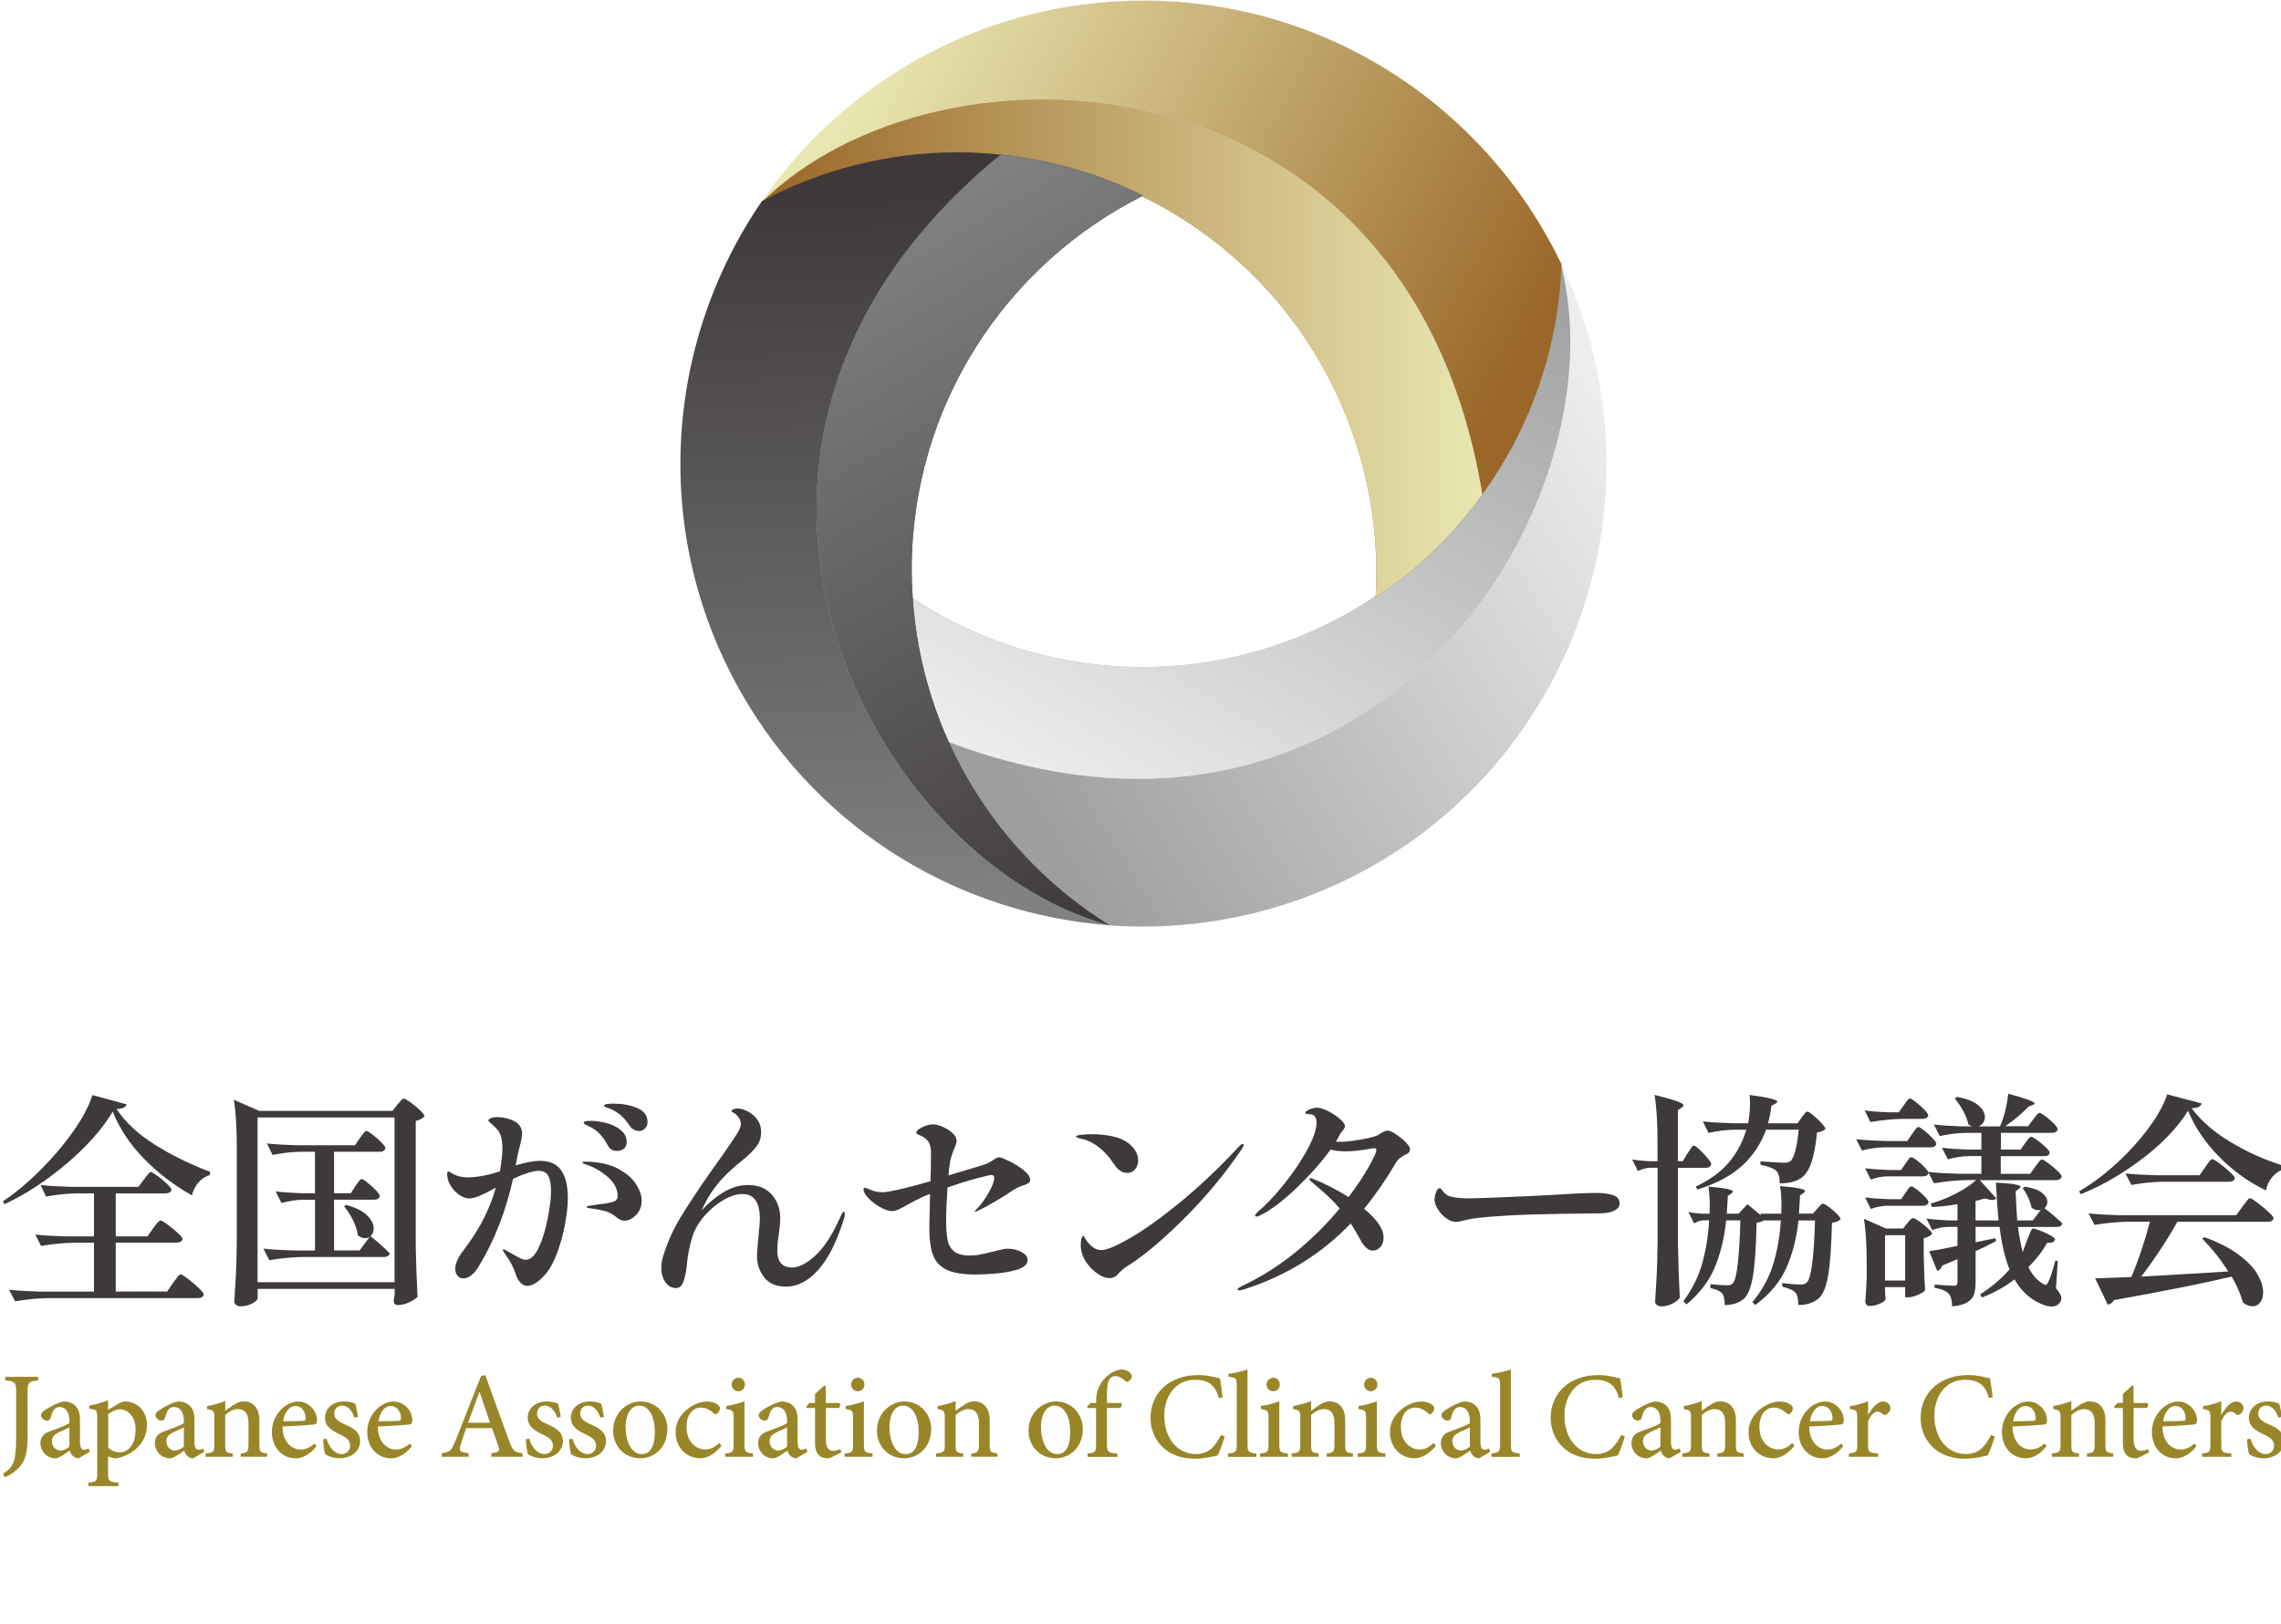 <svg width="500" height="356" viewBox="0 0 500 356" fill="none" xmlns="http://www.w3.org/2000/svg">
<g clip-path="url(#clip0_380_7078)">
<path d="M242.614 202.8C280.4 205.771 318.328 187.371 338.543 152.357C355.985 122.129 356.128 86.671 342.028 57.443C356.085 110.386 301.028 197.886 207.643 162.543C208.914 165.386 210.328 168.2 211.914 170.971C219.671 184.4 230.314 195.114 242.614 202.8Z" fill="url(#paint0_linear_380_7078)"/>
<path d="M342.028 57.443C341.085 86.229 326.628 113.929 301.242 130.814C299.614 131.9 297.957 132.957 296.242 133.943C265.142 151.9 227.9 149.543 199.828 131.029C200.514 141.686 203.085 152.357 207.657 162.543C301.028 197.886 356.1 110.386 342.042 57.443H342.028Z" fill="url(#paint1_linear_380_7078)"/>
<path d="M342.028 57.443C341.085 86.229 326.628 113.929 301.242 130.814C299.614 131.9 297.957 132.957 296.242 133.943C265.142 151.9 227.9 149.543 199.828 131.029C200.514 141.686 203.085 152.357 207.657 162.543C301.028 197.886 356.1 110.386 342.042 57.443H342.028Z" fill="url(#paint2_linear_380_7078)"/>
<path d="M342.299 57.971C325.985 23.771 291.085 0.128 250.642 0.128C215.742 0.128 184.971 17.743 166.699 44.571C205.528 5.914 308.828 9.857 324.914 108.4C326.742 105.871 328.485 103.243 330.071 100.486C337.828 87.057 341.771 72.471 342.285 57.986L342.299 57.971Z" fill="url(#paint3_linear_380_7078)"/>
<path d="M166.714 44.571C192.1 31 223.342 29.671 250.657 43.214C252.414 44.086 254.157 44.986 255.871 45.986C286.971 63.943 303.557 97.371 301.542 130.943C310.442 125.029 318.385 117.457 324.928 108.414C308.842 9.857 205.528 5.914 166.714 44.571Z" fill="url(#paint4_linear_380_7078)"/>
<path d="M166.714 44.571C192.1 31 223.342 29.671 250.657 43.214C252.414 44.086 254.157 44.986 255.871 45.986C286.971 63.943 303.557 97.371 301.542 130.943C310.442 125.029 318.385 117.457 324.928 108.414C308.842 9.857 205.528 5.914 166.714 44.571Z" fill="url(#paint5_linear_380_7078)"/>
<path d="M167.042 44.057C145.571 75.3 142.542 117.343 162.757 152.357C180.2 182.586 210.857 200.429 243.214 202.829C190.328 188.529 142.085 97.1 219.385 33.9C216.285 33.586 213.142 33.386 209.957 33.386C194.442 33.386 179.842 37.257 167.042 44.057Z" fill="url(#paint6_linear_380_7078)"/>
<path d="M243.213 202.828C218.756 187.628 201.999 161.243 200.056 130.814C199.928 128.857 199.842 126.9 199.842 124.914C199.842 89 220.499 57.928 250.571 42.886C240.999 38.143 230.471 35.043 219.371 33.9C142.085 97.1 190.313 188.528 243.199 202.828H243.213Z" fill="url(#paint7_linear_380_7078)"/>
<path d="M243.213 202.828C218.756 187.628 201.999 161.243 200.056 130.814C199.928 128.857 199.842 126.9 199.842 124.914C199.842 89 220.499 57.928 250.571 42.886C240.999 38.143 230.471 35.043 219.371 33.9C142.085 97.1 190.313 188.528 243.199 202.828H243.213Z" fill="url(#paint8_linear_380_7078)"/>
<path d="M14.643 255.043C10.214 258.814 5.657 261.8 0.985 263.971L0.643 263.329C3.285 261.571 6 259.329 8.757 256.586C11.514 253.843 13.943 251 16.028 248.043C18.114 245.1 19.514 242.429 20.243 240.057L27.743 242.086C27.671 242.386 27.471 242.614 27.143 242.786C26.814 242.957 26.285 243.071 25.557 243.129C27.514 246.043 30.3 248.643 33.943 250.929C37.585 253.214 41.614 255.2 46.057 256.886L46.014 257.586C45.028 257.857 44.171 258.414 43.457 259.271C42.743 260.129 42.285 261.057 42.085 262.043C38.143 259.829 34.643 257.157 31.585 254.029C28.528 250.9 26.228 247.457 24.714 243.686C22.428 247.486 19.071 251.286 14.643 255.057V255.043ZM33.557 269.286C33.728 269.057 33.9 268.8 34.1 268.543C34.3 268.271 34.5 268.043 34.7 267.843C34.9 267.643 35.071 267.543 35.2 267.543C35.4 267.543 35.9 267.843 36.714 268.429C37.528 269.029 38.285 269.643 38.971 270.286C39.671 270.929 40.014 271.371 40.014 271.6C39.885 272.129 39.457 272.4 38.728 272.4H25.371V283.114H36.643L37.928 281.229C38.057 281.057 38.257 280.8 38.528 280.429C38.8 280.071 39.014 279.786 39.171 279.614C39.343 279.429 39.485 279.343 39.614 279.343C39.814 279.343 40.328 279.671 41.171 280.314C42.014 280.957 42.814 281.643 43.557 282.343C44.3 283.057 44.671 283.529 44.671 283.757C44.6 284.029 44.457 284.214 44.228 284.357C44 284.5 43.714 284.557 43.385 284.557H10.771C8.414 284.586 5.943 284.814 3.328 285.257L1.985 282.729C3.8 282.929 6 283.057 8.585 283.129H20.6V272.414H16.428C14.085 272.443 11.6 272.686 8.985 273.114L7.743 270.629C9.557 270.829 11.757 270.957 14.343 271.029H20.6V261.6H16.928C14.771 261.629 12.5 261.871 10.085 262.3L8.9 259.771C10.714 259.971 12.914 260.1 15.5 260.171H30.343L31.528 258.586C31.7 258.386 31.871 258.171 32.043 257.914C32.228 257.671 32.414 257.443 32.585 257.243C32.771 257.043 32.928 256.943 33.057 256.943C33.257 256.943 33.743 257.214 34.5 257.757C35.257 258.3 35.971 258.886 36.614 259.514C37.257 260.143 37.585 260.571 37.585 260.8C37.557 261.071 37.414 261.257 37.185 261.4C36.957 261.529 36.671 261.6 36.343 261.6H25.371V271.029H32.314L33.557 269.286Z" fill="#3D3A39"/>
<path d="M56.457 284.571C56.457 284.929 56.057 285.329 55.271 285.743C54.471 286.157 53.628 286.357 52.742 286.357C52.343 286.357 52.014 286.257 51.757 286.057C51.485 285.857 51.357 285.629 51.357 285.357C51.485 283.4 51.6 281.514 51.7 279.671C51.8 277.829 51.871 275.429 51.9 272.443V251.257C51.9 247.086 51.685 243.7 51.257 241.086L56.814 243.514H86.043L87.085 242.171C87.257 242 87.485 241.743 87.785 241.371C88.085 241.014 88.328 240.829 88.528 240.829C88.728 240.829 89.2 241.1 89.971 241.643C90.728 242.186 91.442 242.771 92.085 243.4C92.728 244.029 93.057 244.457 93.057 244.686C92.657 245.186 92.014 245.529 91.128 245.729V272.586C91.185 276.686 91.328 280.571 91.528 284.257C91.257 284.614 90.671 285.014 89.771 285.443C88.857 285.871 88 286.086 87.214 286.086C86.614 286.086 86.314 285.757 86.314 285.1L86.514 283.714V282.529H56.485V284.571H56.457ZM56.457 244.957V281.086H86.485V244.957H56.457ZM77.9 260C78 259.829 78.157 259.614 78.371 259.329C78.585 259.043 78.757 258.829 78.885 258.686C79.014 258.543 79.157 258.457 79.285 258.457C79.485 258.457 79.914 258.729 80.571 259.257C81.228 259.786 81.843 260.343 82.414 260.943C82.971 261.543 83.257 261.957 83.257 262.186C83.128 262.714 82.714 262.986 82.014 262.986H73.228V274.1H78.843L81.028 271.129C80.728 271.329 80.4 271.429 80.043 271.429C79.543 271.429 79.014 271.229 78.457 270.829C78.328 269.8 77.971 268.7 77.385 267.5C76.8 266.314 76.157 265.3 75.428 264.471L75.871 264.129C77.957 264.686 79.485 265.457 80.457 266.414C81.428 267.371 81.914 268.329 81.914 269.286C81.914 270.014 81.685 270.571 81.214 270.971C81.642 271.3 82.3 271.843 83.171 272.614C84.043 273.386 84.8 274.086 85.428 274.743C85.3 275.271 84.9 275.543 84.243 275.543H66.471C64.114 275.571 61.642 275.814 59.028 276.243L57.742 273.714C59.557 273.914 61.757 274.043 64.343 274.114H69.057V263H66.371C64.885 263.029 63.328 263.271 61.7 263.7L60.414 261.171C62.028 261.371 63.985 261.5 66.271 261.571H69.043V252.486H65.714C63.828 252.514 61.843 252.757 59.757 253.186L58.514 250.657C60.328 250.857 62.528 250.986 65.114 251.057H77.814L78.857 249.514C78.985 249.343 79.157 249.114 79.385 248.814C79.6 248.514 79.771 248.3 79.9 248.143C80.028 247.986 80.171 247.914 80.3 247.914C80.5 247.914 80.942 248.186 81.642 248.7C82.343 249.229 82.985 249.8 83.585 250.414C84.185 251.029 84.485 251.443 84.485 251.686C84.357 252.214 83.914 252.486 83.2 252.486H73.228V261.571H76.9L77.885 260.029L77.9 260Z" fill="#3D3A39"/>
<path d="M123.028 256.572C123.985 257.957 124.471 260 124.471 262.672C124.471 264.129 124.271 265.986 123.871 268.229C123.471 270.486 122.871 272.686 122.057 274.829C121.242 276.986 120.257 278.657 119.099 279.843C118.471 280.5 117.857 281.014 117.242 281.357C116.628 281.7 116.085 281.886 115.628 281.886C115.099 281.886 114.614 281.672 114.157 281.243C113.714 280.814 113.371 280.257 113.142 279.557C112.642 277.972 111.842 276.414 110.714 274.886C110.642 274.757 110.542 274.6 110.414 274.414C110.285 274.229 110.214 274.086 110.214 273.986C110.214 273.914 110.285 273.886 110.414 273.886C110.585 273.886 110.942 274.072 111.499 274.429C111.571 274.457 111.942 274.672 112.642 275.072C113.271 275.443 113.785 275.714 114.185 275.886C114.585 276.072 114.928 276.157 115.228 276.157C116.314 276.157 117.285 275.243 118.128 273.4C118.971 271.557 119.628 269.429 120.085 267C120.542 264.572 120.785 262.614 120.785 261.114C120.785 259.614 120.585 258.472 120.171 257.743C119.757 257.014 119.071 256.657 118.114 256.657C116.885 256.657 114.999 257.243 112.457 258.4C110.899 265.443 108.442 271.786 105.057 277.414C104.557 278.3 103.999 279 103.371 279.5C102.742 280 102.142 280.243 101.585 280.243C101.057 280.243 100.628 280.057 100.299 279.672C99.971 279.286 99.799 278.786 99.799 278.157C99.799 277 100.357 275.686 101.485 274.243C103.471 271.629 105.014 269.2 106.128 266.943C107.242 264.7 108.085 262.486 108.685 260.343C107.328 261.1 106.185 261.686 105.228 262.1C104.271 262.514 103.485 262.714 102.828 262.714C102.171 262.714 101.457 262.457 100.699 261.943C99.942 261.429 99.299 260.757 98.785 259.929C98.271 259.1 98.014 258.257 98.014 257.4C98.014 257 98.114 256.8 98.314 256.8C98.414 256.8 98.585 256.872 98.814 257.029C99.042 257.172 99.242 257.3 99.414 257.4C100.314 257.857 101.385 258.1 102.642 258.1C104.885 258.029 107.214 257.586 109.585 256.757C109.942 254.643 110.128 252.957 110.128 251.7C110.128 249.914 109.799 248.6 109.142 247.772C108.742 247.272 108.299 246.829 107.799 246.429C107.299 246.029 107.057 245.772 107.057 245.629C107.057 245.429 107.242 245.257 107.599 245.114C107.957 244.972 108.457 244.886 109.085 244.886C109.685 244.886 110.314 244.972 110.999 245.129C111.685 245.3 112.228 245.5 112.657 245.729C113.842 246.329 114.442 247.257 114.442 248.514C114.442 249.143 114.242 250.186 113.842 251.643C113.614 252.543 113.485 253.1 113.442 253.329L113.042 255.457C115.257 254.8 117.028 254.472 118.357 254.472C120.514 254.472 122.057 255.172 123.028 256.557V256.572ZM135.342 256.129C137.199 257.086 138.542 258.214 139.385 259.529C140.228 260.843 140.657 262.072 140.657 263.229C140.657 264.086 140.457 264.857 140.057 265.514C139.657 266.172 139.171 266.686 138.585 267.057C137.999 267.429 137.428 267.6 136.871 267.6C136.314 267.6 135.642 267.286 134.885 266.657C134.228 266.1 133.414 265.686 132.485 265.443C131.542 265.2 130.471 265 129.285 264.872C128.828 264.8 128.585 264.7 128.585 264.572C128.585 264.443 128.885 264.343 129.485 264.272C130.185 264.143 131.271 263.986 132.757 263.829C133.842 263.629 134.557 263.429 134.885 263.229C135.214 263.029 135.385 262.686 135.385 262.186C135.385 260.629 134.642 259.214 133.157 257.943C131.671 256.672 129.985 255.729 128.099 255.143C127.799 255.043 127.657 254.943 127.657 254.843C127.657 254.714 127.857 254.643 128.257 254.643C131.128 254.672 133.499 255.172 135.357 256.129H135.342ZM128.585 246.672C128.414 246.586 128.271 246.5 128.142 246.4C128.014 246.3 127.942 246.2 127.942 246.1C127.942 245.829 128.457 245.7 129.485 245.7C130.514 245.7 131.642 245.857 132.885 246.172C134.128 246.486 135.185 247 136.057 247.714C136.928 248.429 137.371 249.314 137.371 250.372C137.371 251.029 137.157 251.514 136.728 251.829C136.299 252.143 135.799 252.3 135.242 252.3C134.314 252.3 133.642 251.886 133.214 251.057C132.657 250.029 132.057 249.186 131.428 248.529C130.799 247.872 130.028 247.314 129.099 246.886C128.928 246.814 128.771 246.743 128.599 246.657L128.585 246.672ZM139.628 242.872C141.171 243.5 141.942 244.529 141.942 245.943C141.942 246.543 141.757 247.014 141.371 247.386C140.985 247.757 140.585 247.929 140.157 247.929C139.271 247.929 138.557 247.543 138.028 246.786C137.399 245.857 136.799 245.129 136.214 244.6C135.628 244.072 134.899 243.586 133.999 243.157C133.771 243.057 133.442 242.929 133.028 242.786C132.614 242.643 132.414 242.5 132.414 242.372C132.414 242.072 133.128 241.929 134.542 241.929C136.399 241.929 138.085 242.243 139.628 242.872Z" fill="#3D3A39"/>
<path d="M185.186 266.057C185.186 266.486 185.1 266.914 184.943 267.343C183.386 272.3 181.514 276 179.328 278.414C177.143 280.829 174.814 282.043 172.328 282.043C170.171 282.043 168.571 281.372 167.514 280.014C166.457 278.657 165.928 277.1 165.928 275.343C165.928 274.886 166.043 273.414 166.271 270.929C166.471 268.943 166.571 267.714 166.571 267.257C166.571 263.586 165.3 261.743 162.743 261.743C161.586 261.743 160.328 262.114 158.971 262.829C157.614 263.557 156.286 264.586 155 265.9C153.414 267.557 152.328 269.314 151.743 271.186C151.157 273.057 150.771 275.029 150.571 277.114L150.471 278.1C150.243 279.629 149.957 280.714 149.628 281.372C149.3 282.029 148.814 282.357 148.186 282.357C147.257 282.357 146.486 281.943 145.871 281.086C145.257 280.229 144.957 279.172 144.957 277.886C144.957 277.057 145.071 276.3 145.3 275.6C146.186 272.586 147.457 269.714 149.1 266.986C150.743 264.257 153.071 260.729 156.128 256.386C157.657 254.3 159.257 252 160.943 249.486C161.4 248.786 161.757 248.2 162.014 247.729C162.257 247.243 162.386 246.757 162.386 246.257C162.386 245.829 162.243 245.414 161.943 245.014C161.571 244.486 161.228 244.143 160.871 243.972C160.528 243.8 160.357 243.672 160.357 243.572C160.357 243.4 160.5 243.272 160.771 243.157C161.043 243.043 161.371 242.986 161.743 242.986C162.3 242.986 163 243.186 163.828 243.586C164.657 243.986 165.371 244.572 165.957 245.372C166.557 246.172 166.843 247.114 166.843 248.2C166.843 249.429 166.471 250.5 165.728 251.429C164.986 252.357 163.986 253.329 162.728 254.357C160.943 255.786 159.457 257.129 158.286 258.4C157.114 259.672 156.071 261.072 155.186 262.6C154.714 263.386 154.257 264.3 153.8 265.329C155.314 263.672 156.943 262.329 158.657 261.314C160.371 260.286 162.143 259.772 163.971 259.772C166.228 259.772 167.957 260.472 169.186 261.886C170.414 263.286 171.028 265 171.028 267.029C171.028 267.914 170.928 269.1 170.728 270.557C170.5 271.814 170.386 273 170.386 274.129C170.386 276.614 171.457 277.857 173.614 277.857C175.1 277.857 176.8 276.986 178.7 275.257C180.6 273.529 182.4 270.786 184.086 267.043C184.157 266.914 184.243 266.714 184.357 266.443C184.471 266.186 184.586 265.986 184.686 265.843C184.786 265.714 184.886 265.643 184.986 265.643C185.114 265.643 185.186 265.772 185.186 266.043V266.057Z" fill="#3D3A39"/>
<path d="M214.214 264.915C215.071 264.029 215.914 262.857 216.714 261.443C217.514 260.029 217.928 258.957 217.928 258.272C217.928 257.815 217.728 257.572 217.328 257.572C216.999 257.572 215.828 257.843 213.828 258.386C211.828 258.929 209.785 259.572 207.699 260.3C207.499 263.072 207.399 265.472 207.399 267.5C207.399 269.315 207.499 270.757 207.699 271.786C207.899 272.829 208.371 273.672 209.114 274.286C209.857 274.915 211.014 275.229 212.557 275.229C213.357 275.229 214.128 275.157 214.871 275C215.614 274.857 216.614 274.629 217.871 274.329C219.299 273.929 220.299 273.729 220.899 273.729C221.957 273.729 222.957 273.957 223.871 274.429C224.799 274.9 225.257 275.486 225.257 276.215C225.257 277.3 224.214 278.086 222.128 278.543C221.199 278.815 219.957 279.015 218.399 279.157C216.842 279.3 215.299 279.386 213.785 279.386C211.071 279.386 208.999 279.043 207.557 278.372C206.114 277.686 205.114 276.643 204.557 275.215C203.999 273.786 203.714 271.8 203.714 269.257C203.714 268.272 203.742 266.715 203.814 264.6L203.871 261.715C203.399 261.886 202.742 262.157 201.885 262.557C200.957 262.986 199.999 263.486 199.014 264.043C198.085 264.572 197.385 264.943 196.899 265.157C196.414 265.372 195.999 265.486 195.628 265.486C194.871 265.486 193.985 265.2 192.971 264.643C191.957 264.086 191.085 263.415 190.371 262.657C189.642 261.9 189.285 261.257 189.285 260.715C189.285 260.486 189.385 260.372 189.585 260.372C189.685 260.372 189.857 260.429 190.085 260.515C190.314 260.615 190.514 260.7 190.685 260.757C191.514 261.157 192.442 261.357 193.457 261.357C194.157 261.357 195.585 261.1 197.771 260.586C199.957 260.072 202.028 259.515 203.971 258.929C204.042 257.243 204.071 255 204.071 252.229C203.999 251.529 203.871 250.972 203.671 250.543C203.471 250.115 203.071 249.7 202.485 249.3C202.214 249.129 201.942 249 201.671 248.886C201.385 248.772 201.185 248.672 201.057 248.586C200.928 248.5 200.857 248.4 200.857 248.257C200.857 247.929 201.271 247.543 202.128 247.115C202.971 246.686 203.771 246.472 204.528 246.472C205.085 246.472 205.785 246.643 206.614 247C207.442 247.343 208.157 247.8 208.771 248.372C209.385 248.929 209.685 249.515 209.685 250.115C209.685 250.486 209.499 251.057 209.142 251.857C209.071 252.029 208.957 252.357 208.771 252.843C208.585 253.343 208.428 253.872 208.299 254.429C208.128 255.457 207.999 256.529 207.899 257.657L210.728 256.815C213.899 255.886 215.728 255.329 216.185 255.129C216.814 254.857 217.342 254.572 217.771 254.243C217.842 254.215 217.999 254.115 218.271 253.943C218.542 253.772 218.799 253.7 219.071 253.7C219.342 253.7 220.057 253.986 221.228 254.543C222.399 255.1 223.457 255.772 224.399 256.529C225.342 257.286 225.814 258 225.814 258.657C225.814 258.957 225.685 259.186 225.414 259.357C225.142 259.529 224.799 259.686 224.371 259.829C223.942 259.972 223.628 260.086 223.428 260.157C222.899 260.386 222.271 260.757 221.542 261.243C220.885 261.715 220.314 262.072 219.857 262.329C217.499 263.786 215.742 264.772 214.542 265.3C214.114 265.529 213.857 265.643 213.799 265.643C213.742 265.643 213.699 265.615 213.699 265.543C213.699 265.443 213.871 265.229 214.199 264.9L214.214 264.915Z" fill="#3D3A39"/>
<path d="M244.1 255.086C243.243 253.7 242.143 252.486 240.828 251.457C239.5 250.429 238.128 249.8 236.714 249.572C236.157 249.4 235.871 249.272 235.871 249.172C235.871 248.972 236.257 248.829 237.014 248.757C237.771 248.686 238.571 248.629 239.4 248.629C240.885 248.629 242.343 248.772 243.771 249.072C245.2 249.372 246.371 249.872 247.3 250.557C248 251.086 248.528 251.686 248.914 252.343C249.3 253 249.485 253.686 249.485 254.386C249.485 255.086 249.271 255.757 248.843 256.3C248.414 256.843 247.828 257.115 247.1 257.115C245.943 257.115 244.943 256.429 244.128 255.086H244.1ZM236.9 273C236.9 272.443 236.957 271.957 237.043 271.557C237.143 271.157 237.257 270.943 237.385 270.915C237.514 270.915 237.685 271.115 237.9 271.529C238.114 271.943 238.428 272.343 238.814 272.743C239.614 273.6 240.485 274.029 241.443 274.029C242.6 274.029 244.728 273.129 247.814 271.343C250.9 269.557 254.557 266.929 258.785 263.472C263 260.015 267.3 255.943 271.671 251.243C272 250.915 272.257 250.743 272.414 250.743C272.543 250.743 272.614 250.815 272.614 250.943C272.614 251.172 272.471 251.5 272.171 251.929C268.6 257.186 264.557 262.086 260.057 266.615C255.557 271.143 251.6 274.557 248.2 276.843C248 276.972 247.685 277.172 247.257 277.443C246.828 277.715 246.457 277.957 246.171 278.215C245.871 278.457 245.557 278.772 245.228 279.129C244.671 279.829 243.985 280.172 243.2 280.172C242.414 280.172 241.628 279.886 240.771 279.329C239.914 278.772 239.157 278.057 238.485 277.215C237.828 276.372 237.4 275.572 237.2 274.8C237 274.143 236.9 273.529 236.9 272.972V273Z" fill="#3D3A39"/>
<path d="M305.943 248.614C306.729 249.129 307.457 249.7 308.1 250.357C308.743 251 309.071 251.514 309.071 251.872C309.071 252.2 308.986 252.457 308.829 252.643C308.657 252.829 308.386 253 307.986 253.157C307.514 253.429 307.129 253.672 306.8 253.929C306.471 254.172 306.157 254.572 305.857 255.1C303.743 258.7 301.457 262 299.014 264.972C301.857 267.314 303.286 269.429 303.286 271.272C303.286 272.129 303.057 272.829 302.586 273.357C302.114 273.886 301.557 274.143 300.9 274.143C300.4 274.143 299.929 273.929 299.457 273.5C298.986 273.072 298.6 272.543 298.271 271.914C297.471 270.457 296.743 269.214 296.086 268.186C289.671 274.9 281.843 279.729 272.614 282.672C272.086 282.8 271.771 282.872 271.671 282.872C271.4 282.872 271.271 282.786 271.271 282.629C271.271 282.529 271.371 282.414 271.6 282.286C271.814 282.157 272.057 282.014 272.314 281.886C276.614 279.829 280.557 277.329 284.129 274.386C287.7 271.443 290.886 268.286 293.657 264.9C292.857 263.972 292.057 263.114 291.229 262.343C290.4 261.572 289.371 260.657 288.157 259.643L287.314 258.9C287.114 258.729 287.014 258.586 287.014 258.457C287.014 258.329 287.1 258.257 287.257 258.257C287.286 258.257 287.457 258.3 287.757 258.4C290.571 259.529 293.186 260.872 295.6 262.414C297.414 260.029 298.886 257.829 300.014 255.814C301.143 253.8 301.7 252.572 301.7 252.143C301.7 251.943 301.657 251.814 301.571 251.772C301.486 251.729 301.343 251.7 301.157 251.7L300.171 251.843C298.086 252.214 296.4 252.386 295.114 252.386C293.586 252.386 292.443 252.257 291.686 251.986C289.629 254.8 287.1 257.643 284.086 260.529C281.071 263.4 278.414 265.386 276.1 266.486C275.771 266.614 275.557 266.686 275.457 266.686C275.229 266.686 275.114 266.6 275.114 266.443C275.114 266.314 275.329 266.029 275.757 265.6C277.414 264.214 279.186 262.372 281.071 260.072C282.957 257.772 284.586 255.443 285.957 253.1C287.329 250.757 288.171 248.814 288.457 247.286C288.557 246.886 288.6 246.529 288.6 246.2C288.6 244.914 288.1 244.257 287.114 244.257C287.014 244.257 286.871 244.257 286.7 244.229C286.514 244.214 286.371 244.186 286.271 244.157C286.171 244.129 286.129 244.057 286.129 243.957C286.129 243.7 286.443 243.443 287.071 243.186C287.7 242.943 288.229 242.814 288.657 242.814C289.314 242.814 290.143 243.057 291.114 243.557C292.086 244.057 292.957 244.629 293.7 245.272C294.443 245.914 294.814 246.457 294.814 246.886C294.814 247.114 294.671 247.414 294.371 247.772C294.071 248.143 293.871 248.4 293.771 248.572C293.4 249.3 293.086 249.857 292.829 250.257C293 250.286 293.243 250.3 293.571 250.3C294.7 250.3 296.114 250.157 297.814 249.886C299.514 249.6 300.729 249.329 301.457 249.072C301.886 248.943 302.343 248.686 302.843 248.329C303.071 248.2 303.3 248.086 303.514 247.986C303.729 247.886 303.943 247.843 304.129 247.843C304.557 247.843 305.171 248.1 305.971 248.614H305.943Z" fill="#3D3A39"/>
<path d="M318.114 267.672C317.786 267.558 317.414 267.343 317.028 267.058C316.4 266.629 315.814 266.015 315.271 265.215C314.728 264.415 314.457 263.658 314.457 262.929C314.457 262.5 314.557 261.972 314.786 261.372C315 260.758 315.257 260.458 315.557 260.458C315.757 260.458 315.957 260.629 316.157 260.958C316.686 261.715 317.3 262.158 318 262.3C319.028 262.572 320.4 262.7 322.114 262.7C323.4 262.7 327.771 262.529 335.214 262.2C339.314 262 342.328 261.843 344.243 261.7C345 261.672 345.928 261.629 347.028 261.572C348.114 261.529 349.028 261.5 349.757 261.5C351.286 261.5 352.543 261.658 353.528 261.972C354.514 262.286 355.014 262.9 355.014 263.829C355.014 264.429 354.686 264.915 354.028 265.286C353.371 265.672 352.5 265.886 351.443 265.958C351.314 265.958 351 265.958 350.5 265.986C350 266 349.228 266.015 348.171 266.015C346.614 266.015 344.543 266.043 341.943 266.086C339.343 266.143 336.971 266.2 334.814 266.258C332.657 266.329 330.228 266.458 327.486 266.658C324.757 266.858 322.814 267.086 321.657 267.358L320.671 267.6C320.014 267.772 319.528 267.843 319.228 267.843C318.828 267.843 318.471 267.786 318.143 267.672H318.114Z" fill="#3D3A39"/>
<path d="M369.914 252.858C370.014 252.686 370.171 252.443 370.386 252.115C370.6 251.786 370.771 251.529 370.9 251.372C371.029 251.2 371.171 251.129 371.3 251.129C371.5 251.129 371.914 251.415 372.543 252C373.171 252.586 373.757 253.2 374.3 253.858C374.843 254.515 375.114 254.972 375.114 255.2C374.986 255.729 374.571 256 373.871 256H367.814V272.772C367.886 276.872 368.014 280.758 368.214 284.443C368.014 284.872 367.5 285.3 366.672 285.729C365.843 286.158 365.029 286.372 364.243 286.372C363.814 286.372 363.457 286.272 363.2 286.072C362.929 285.872 362.8 285.643 362.8 285.372C362.929 283.415 363.043 281.529 363.143 279.686C363.243 277.843 363.314 275.443 363.343 272.458V255.986H361.7C360.871 256.015 359.971 256.258 359.014 256.686L357.771 254.158C358.8 254.358 360.057 254.486 361.543 254.558H363.329V250.186C363.329 246.015 363.114 242.629 362.686 240.015C365.1 240.615 366.757 241.086 367.671 241.429C368.586 241.772 369.043 242.086 369.043 242.343C369.043 242.443 368.914 242.586 368.643 242.786L367.8 243.329V254.543H368.886L369.871 252.858H369.914ZM390.457 266.058C390.486 265.729 390.5 265.2 390.5 264.472C390.5 262.715 390.4 261.229 390.2 260C393.843 260.3 395.657 260.658 395.657 261.086C395.657 261.215 395.543 261.372 395.314 261.529L394.571 262.029C394.543 262.829 394.457 264.158 394.329 266.043H397.4L398.343 264.958C398.443 264.858 398.586 264.7 398.772 264.486C398.957 264.272 399.114 264.115 399.243 264.015C399.371 263.915 399.514 263.872 399.643 263.872C399.843 263.872 400.257 264.1 400.886 264.572C401.514 265.043 402.1 265.543 402.643 266.086C403.186 266.629 403.457 267.015 403.457 267.258C403.129 267.658 402.5 267.915 401.571 268.058C401.443 273.315 401.157 277.186 400.729 279.643C400.3 282.115 399.614 283.758 398.7 284.586C397.571 285.572 396.071 286.072 394.186 286.072C394.186 284.686 393.971 283.772 393.543 283.343C393.114 282.843 392.157 282.415 390.671 282.058V281.272C392.329 281.472 393.671 281.572 394.686 281.572C395.043 281.572 395.329 281.543 395.529 281.472C395.729 281.4 395.914 281.286 396.071 281.129C397.029 280.172 397.629 275.643 397.857 267.529H394.229C393.829 271.329 392.957 274.786 391.6 277.872C390.243 280.972 387.957 283.7 384.757 286.086L384.114 285.443C386.229 282.929 387.743 280.186 388.657 277.229C389.571 274.272 390.143 271.029 390.371 267.529H386.6C386.271 267.758 385.757 267.929 385.057 268.029C384.929 273.458 384.657 277.372 384.243 279.786C383.829 282.2 383.186 283.829 382.329 284.643C381.243 285.6 379.814 286.086 378.057 286.086C378.057 284.8 377.857 283.929 377.457 283.5C377.1 283.043 376.257 282.658 374.929 282.358V281.515C376.743 281.686 377.957 281.758 378.557 281.758C378.886 281.758 379.143 281.729 379.329 281.658C379.514 281.586 379.686 281.472 379.857 281.315C380.714 280.386 381.257 275.786 381.5 267.515H378.371C378 271.215 377.2 274.615 375.943 277.686C374.686 280.758 372.6 283.515 369.686 285.929L368.986 285.229C370.871 282.743 372.243 280.029 373.086 277.086C373.929 274.143 374.457 270.943 374.643 267.5H373.357C372.7 267.529 372.029 267.772 371.371 268.2L370.086 265.672C370.943 265.872 372 266 373.257 266.072H374.743C374.771 265.743 374.786 265.229 374.786 264.529C374.786 262.772 374.686 261.3 374.486 260.115C378.057 260.415 379.843 260.772 379.843 261.2C379.843 261.329 379.729 261.486 379.5 261.643L378.757 262.143C378.729 262.8 378.643 264.115 378.514 266.058H381.1L383.043 263.972L385.971 266.4L385.929 266.058H390.5H390.457ZM394.929 244.958C395.029 244.858 395.171 244.672 395.343 244.415C395.514 244.158 395.686 243.958 395.814 243.843C395.943 243.729 396.086 243.672 396.214 243.672C396.414 243.672 396.829 243.943 397.486 244.486C398.129 245.029 398.729 245.615 399.3 246.229C399.857 246.843 400.143 247.258 400.143 247.5C399.771 247.872 399.171 248.115 398.3 248.243C398.029 250.986 397.614 253.186 397.057 254.815C396.5 256.458 395.757 257.586 394.829 258.215C393.743 259.015 392.157 259.4 390.114 259.4C390.114 258.072 389.871 257.172 389.371 256.672C388.814 256.143 387.657 255.7 385.9 255.329V254.586C388.871 254.786 390.572 254.886 390.957 254.886C391.343 254.886 391.657 254.858 391.843 254.815C392.029 254.772 392.243 254.672 392.443 254.543C392.843 254.243 393.2 253.5 393.529 252.286C393.857 251.086 394.114 249.529 394.271 247.643H387.129C386.071 250.615 384.357 253.215 381.986 255.443C379.614 257.658 376.314 259.429 372.086 260.758L371.686 260.115C374.757 258.686 377.186 256.929 378.957 254.829C380.729 252.729 382.014 250.343 382.8 247.658H379.871C378.186 247.686 376.4 247.929 374.514 248.358L373.271 245.829C375.086 246.029 377.286 246.158 379.871 246.229H383.2C383.457 244.843 383.6 243.415 383.6 241.958C383.6 241.072 383.571 240.415 383.5 240.029C387.571 240.558 389.6 241.058 389.6 241.515C389.6 241.615 389.471 241.743 389.2 241.915L388.3 242.415C388.129 243.743 387.886 245.015 387.557 246.243H394.014L394.914 245L394.929 244.958Z" fill="#3D3A39"/>
<path d="M412.814 251.514C411.328 251.543 409.771 251.786 408.157 252.214L406.871 249.729C408.685 249.929 410.885 250.057 413.471 250.129H418.085L419.128 248.586C419.228 248.414 419.385 248.2 419.6 247.914C419.814 247.629 419.985 247.414 420.114 247.272C420.243 247.129 420.385 247.043 420.514 247.043C420.714 247.043 421.128 247.3 421.785 247.814C422.428 248.329 423.028 248.886 423.6 249.472C424.157 250.072 424.443 250.486 424.443 250.714C424.343 251.243 423.928 251.5 423.2 251.5H412.828L412.814 251.514ZM421.685 275.343C421.757 278.486 421.857 280.986 421.985 282.843C421.785 283.143 421.285 283.472 420.471 283.829C419.657 284.186 418.943 284.372 418.314 284.372H417.614V282.143H413.2V283.129C413.228 283.486 413.257 283.829 413.271 284.114C413.285 284.414 413.314 284.629 413.343 284.757C413.271 285.086 412.857 285.429 412.1 285.772C411.343 286.114 410.557 286.286 409.771 286.286C409.5 286.286 409.285 286.186 409.128 285.986C408.957 285.786 408.885 285.557 408.885 285.286C409.014 283.9 409.114 282.143 409.185 280.029V276.857C409.185 272.986 408.985 269.757 408.585 267.172L413.4 269.3H417.171L418.071 268.157C418.171 268.029 418.357 267.8 418.643 267.486C418.928 267.172 419.157 267.014 419.357 267.014C419.557 267.014 420 267.257 420.7 267.729C421.4 268.214 422.043 268.729 422.643 269.3C423.243 269.872 423.528 270.257 423.528 270.486C423.171 270.914 422.557 271.229 421.685 271.429V275.3V275.343ZM417.428 245.257C415.071 245.286 412.6 245.529 409.985 245.957L408.743 243.429C410.171 243.629 411.857 243.757 413.8 243.829H416.228L417.271 242.343C417.371 242.172 417.528 241.957 417.743 241.672C417.957 241.386 418.128 241.172 418.257 241.029C418.385 240.886 418.528 240.8 418.657 240.8C418.857 240.8 419.285 241.057 419.943 241.572C420.6 242.086 421.228 242.643 421.8 243.229C422.385 243.829 422.671 244.243 422.671 244.472C422.643 244.743 422.5 244.943 422.271 245.072C422.043 245.2 421.757 245.272 421.428 245.272H417.414L417.428 245.257ZM420.2 254.372C420.828 254.857 421.414 255.372 421.943 255.943C422.471 256.5 422.743 256.9 422.743 257.129C422.614 257.629 422.2 257.872 421.5 257.872H413.557C412.428 257.9 411.271 258.143 410.085 258.572L408.843 256.086C410.328 256.286 412.114 256.414 414.2 256.486H416.728L417.671 255.1C417.771 254.972 417.914 254.757 418.1 254.486C418.285 254.2 418.443 254 418.571 253.872C418.7 253.743 418.828 253.672 418.971 253.672C419.171 253.672 419.585 253.914 420.214 254.386L420.2 254.372ZM420.2 260.772C420.828 261.257 421.414 261.772 421.943 262.329C422.471 262.886 422.743 263.286 422.743 263.514C422.614 264.043 422.2 264.314 421.5 264.314H413.557C412.428 264.343 411.271 264.586 410.085 265.014L408.843 262.486C410.328 262.686 412.114 262.814 414.2 262.886H416.728L417.671 261.5C417.771 261.372 417.914 261.157 418.1 260.886C418.285 260.6 418.443 260.4 418.571 260.272C418.7 260.143 418.828 260.072 418.971 260.072C419.171 260.072 419.585 260.314 420.214 260.786L420.2 260.772ZM413.2 280.7H417.614V270.772H413.2V280.7ZM451.071 276.429L450.671 282.386C451.471 283.314 451.857 284.057 451.857 284.614C451.857 284.886 451.785 285.129 451.657 285.357C451.228 286.057 450.585 286.4 449.728 286.4C448.743 286.4 447.557 286 446.2 285.214C444.343 284.157 442.814 282.572 441.585 280.457C439.5 282.072 437.114 283.4 434.443 284.429L434.043 283.729C436.357 282.3 438.514 280.486 440.5 278.272C439.471 275.729 438.743 272.614 438.314 268.943H433.057V272.314L437.428 271.429L437.528 272.072C436.043 272.872 434.557 273.6 433.057 274.257V281.057C433.057 282.186 432.928 283.1 432.685 283.786C432.443 284.486 431.943 285.057 431.2 285.5C430.457 285.943 429.357 286.243 427.9 286.372C427.9 285.114 427.671 284.2 427.2 283.643C426.671 283.014 425.628 282.572 424.071 282.3V281.6C426.385 281.772 427.771 281.843 428.243 281.843C428.614 281.843 428.843 281.772 428.943 281.643C429.043 281.514 429.085 281.3 429.085 281V276.043L425.714 277.429C425.514 278.086 425.157 278.472 424.628 278.572L422.885 274.257C424.543 274.029 426.614 273.643 429.085 273.114V268.943H427C425.871 268.972 424.714 269.214 423.528 269.643L422.285 267.114C423.571 267.314 425.128 267.443 426.957 267.514H429.085V263.986C426.9 264.343 425.028 264.543 423.471 264.586L423.228 263.843C423.428 263.772 423.985 263.6 424.914 263.3C426.371 262.8 427.871 262.129 429.4 261.286C430.943 260.443 432.2 259.572 433.2 258.686H431.357C429 258.714 426.528 258.957 423.914 259.386L422.671 256.9C424.485 257.1 426.685 257.229 429.271 257.3H434.328V253.429H431.643C430.157 253.457 428.6 253.7 426.971 254.129L425.685 251.6C427.3 251.8 429.257 251.929 431.543 252H434.328V248.329H431.057C429.171 248.357 427.214 248.6 425.2 249.029L423.914 246.5C425.5 246.7 427.385 246.829 429.571 246.9H432.3C431.971 246.8 431.685 246.657 431.457 246.457C431.285 245.572 430.928 244.6 430.371 243.586C429.814 242.572 429.185 241.629 428.485 240.8L428.985 240.457C431.071 240.829 432.614 241.414 433.6 242.243C434.585 243.072 435.085 243.943 435.085 244.872C435.085 245.343 434.957 245.743 434.714 246.114C434.471 246.486 434.143 246.743 433.743 246.914H438.414C438.871 245.886 439.271 244.714 439.585 243.386C439.9 242.057 440.1 240.857 440.2 239.757C444.071 240.786 446 241.5 446 241.886C446 241.986 445.857 242.1 445.557 242.229L444.657 242.572C443.271 244.057 441.557 245.5 439.543 246.886H444.557L445.643 245.443C445.771 245.272 445.943 245.057 446.157 244.772C446.371 244.486 446.543 244.286 446.685 244.157C446.828 244.029 446.943 243.957 447.085 243.957C447.285 243.957 447.714 244.2 448.371 244.7C449.028 245.2 449.643 245.729 450.214 246.314C450.771 246.9 451.057 247.3 451.057 247.529C450.928 248.057 450.514 248.329 449.814 248.329H438.6V252H442.914L443.9 250.614C444 250.486 444.143 250.286 444.343 250.014C444.543 249.743 444.714 249.557 444.857 249.414C445 249.286 445.143 249.214 445.271 249.214C445.471 249.214 445.9 249.457 446.557 249.929C447.214 250.414 447.843 250.914 448.414 251.472C448.985 252.029 449.285 252.4 449.285 252.643C449.257 253.172 448.857 253.443 448.1 253.443H438.571V257.314H445.028L446.114 255.772C446.214 255.643 446.385 255.414 446.614 255.1C446.843 254.786 447.043 254.557 447.185 254.4C447.328 254.243 447.471 254.172 447.6 254.172C447.8 254.172 448.257 254.443 448.971 254.972C449.685 255.5 450.357 256.057 450.985 256.657C451.614 257.257 451.928 257.672 451.928 257.9C451.8 258.429 451.371 258.7 450.643 258.7H433.971L437.6 262.714C437.371 262.943 437.057 263.057 436.657 263.057C436.357 263.057 435.857 262.943 435.171 262.714C435.071 262.743 434.357 262.929 433.043 263.257V267.529H438.1C437.9 265.714 437.7 262.943 437.5 259.243C441.1 259.414 442.914 259.729 442.914 260.186C442.914 260.286 442.8 260.414 442.571 260.586L441.828 261.129C441.957 264.072 442.071 266.214 442.171 267.529H445.6L447.343 265.243C447.243 265.272 447.071 265.286 446.843 265.286C446.243 265.286 445.728 265.086 445.3 264.686C445.171 263.986 444.914 263.243 444.557 262.457C444.185 261.672 443.8 261 443.371 260.472L443.871 260.129C445.557 260.4 446.8 260.843 447.6 261.472C448.4 262.1 448.785 262.757 448.785 263.457C448.785 264.014 448.571 264.486 448.143 264.843C449.528 265.9 450.843 267.014 452.071 268.172C451.971 268.7 451.557 268.957 450.828 268.957H442.343C442.6 270.972 442.957 272.814 443.385 274.472L444.328 271.886C444.457 271.586 444.614 271.2 444.8 270.714C444.985 270.229 445.143 269.886 445.271 269.643C445.4 269.414 445.543 269.3 445.671 269.3C445.871 269.3 446.385 269.457 447.214 269.772C448.043 270.086 448.8 270.429 449.471 270.814C450.143 271.2 450.485 271.5 450.485 271.729C450.357 272.029 450.157 272.229 449.914 272.329C449.671 272.429 449.271 272.457 448.743 272.429C447.785 274.186 446.414 275.972 444.628 277.786C445.457 279.443 446.514 280.643 447.8 281.414C448.071 281.586 448.257 281.657 448.4 281.657C448.6 281.657 448.785 281.472 448.943 281.114C449.443 280.129 449.971 278.529 450.528 276.343L451.071 276.443V276.429Z" fill="#3D3A39"/>
<path d="M469.756 253.872C465.371 257.258 460.814 259.9 456.085 261.786L455.742 261.143C458.456 259.586 461.171 257.572 463.885 255.086C466.599 252.6 468.957 250.015 470.957 247.315C472.957 244.615 474.328 242.143 475.057 239.9L482.599 241.886C482.528 242.215 482.328 242.472 481.999 242.629C481.671 242.8 481.142 242.9 480.414 242.929C482.428 245.672 485.299 248.172 489.028 250.4C492.756 252.629 496.628 254.358 500.671 255.586L500.628 256.329C499.599 256.629 498.742 257.2 498.042 258.072C497.342 258.929 496.899 259.886 496.699 260.958C492.928 259.143 489.514 256.686 486.456 253.586C483.399 250.486 481.114 247.129 479.628 243.486C477.442 247.029 474.156 250.5 469.771 253.886L469.756 253.872ZM478.414 279.329C481.628 279.143 484.971 278.943 488.442 278.715C486.856 276.2 484.956 273.8 482.728 271.515L483.228 271.215C486.242 272.3 488.714 273.572 490.642 274.986C492.571 276.415 493.971 277.843 494.814 279.286C495.656 280.729 496.085 282.058 496.085 283.286C496.085 284.215 495.871 284.958 495.442 285.515C495.014 286.072 494.456 286.358 493.756 286.358C493.056 286.358 492.399 286.086 491.671 285.558C491.142 283.672 490.314 281.772 489.185 279.843C483.056 281.3 474.456 283.015 463.371 285C463.142 285.529 462.685 285.858 462.028 285.986L459.257 280.229L467.199 279.929C467.957 278.143 468.714 276.129 469.456 273.9C470.199 271.672 470.799 269.643 471.271 267.815H466.556C464.199 267.843 461.728 268.086 459.114 268.515L457.828 265.986C459.642 266.186 461.842 266.315 464.428 266.386H490.185L491.528 264.543C491.656 264.372 491.856 264.115 492.128 263.743C492.399 263.386 492.614 263.1 492.771 262.929C492.942 262.743 493.085 262.658 493.214 262.658C493.414 262.658 493.942 262.986 494.799 263.629C495.656 264.272 496.471 264.943 497.228 265.643C497.985 266.343 498.371 266.8 498.371 267.029C498.271 267.558 497.842 267.829 497.085 267.829H477.285C476.156 269.843 474.885 271.929 473.457 274.086C472.028 276.243 470.657 278.158 469.342 279.843C472.185 279.672 475.214 279.5 478.428 279.329H478.414ZM473.942 259.058C471.785 259.086 469.542 259.329 467.199 259.758L465.914 257.229C467.728 257.429 469.928 257.558 472.514 257.629H482.142L483.385 255.886C483.485 255.715 483.657 255.472 483.899 255.115C484.142 254.772 484.356 254.515 484.514 254.343C484.685 254.172 484.828 254.1 484.956 254.1C485.156 254.1 485.671 254.4 486.499 255.015C487.328 255.629 488.099 256.258 488.814 256.929C489.528 257.586 489.885 258.043 489.885 258.272C489.757 258.8 489.328 259.058 488.599 259.058H473.956H473.942Z" fill="#3D3A39"/>
<path d="M8.329 302.614C6.286 302.8 6.043 302.986 6.043 305.257V315.1C6.043 318.5 5.557 320.514 3.643 322.214C2.7 323.072 1.757 323.557 1.029 323.8L0.657 322.986C2.172 322.257 2.943 321.072 3.243 319.514C3.486 318.172 3.543 316.572 3.543 314.357V305.243C3.543 302.972 3.3 302.786 1.143 302.6V301.814H8.343V302.6L8.329 302.614Z" fill="#998629"/>
<path d="M17.257 319.686C16.8 319.686 16.229 319.443 15.943 319.143C15.6 318.8 15.4 318.414 15.3 317.986C14.215 318.714 12.929 319.686 12.172 319.686C10.2 319.686 8.857 318.043 8.857 316.372C8.857 315.029 9.557 314.214 11.015 313.729C12.629 313.157 14.629 312.429 15.215 311.943V311.4C15.215 309.514 14.357 308.429 13.057 308.429C12.572 308.429 12.172 308.614 11.9 308.943C11.572 309.314 11.329 309.914 11.115 310.743C10.986 311.229 10.686 311.414 10.257 311.414C9.743 311.414 8.986 310.871 8.986 310.229C8.986 309.8 9.329 309.5 9.872 309.1C10.657 308.529 12.457 307.514 14 307.214C14.829 307.214 15.672 307.457 16.257 307.943C17.257 308.757 17.529 309.857 17.529 311.314V316.214C17.529 317.429 17.986 317.8 18.443 317.8C18.772 317.8 19.143 317.671 19.415 317.529L19.686 318.257L17.257 319.657V319.686ZM15.215 312.886C14.643 313.186 13.543 313.7 12.943 313.957C11.943 314.443 11.386 314.929 11.386 315.929C11.386 317.329 12.443 317.971 13.243 317.971C13.886 317.971 14.729 317.571 15.215 317.114V312.886Z" fill="#998629"/>
<path d="M26.071 307.658C26.557 307.358 27.071 307.229 27.414 307.229C30.428 307.229 32.214 309.715 32.214 312.358C32.214 316.4 29 319.015 25.5 319.686C24.742 319.658 24.043 319.415 23.685 319.229V322.758C23.685 324.7 23.871 324.858 25.957 325.015V325.772H19.371V325.015C21.1 324.858 21.314 324.686 21.314 322.972V310.786C21.314 309.086 21.185 309 19.557 308.815V308.143C20.771 307.929 22.314 307.472 23.685 306.958V309.058L26.057 307.658H26.071ZM23.7 317.315C24.271 317.915 25.285 318.372 26.157 318.372C28.285 318.372 29.714 316.458 29.714 313.443C29.714 310.429 28.043 308.943 26.214 308.943C25.4 308.943 24.385 309.486 23.714 310V317.329L23.7 317.315Z" fill="#998629"/>
<path d="M42.343 319.686C41.886 319.686 41.315 319.443 41.029 319.143C40.672 318.8 40.486 318.414 40.386 317.986C39.315 318.714 38.015 319.686 37.258 319.686C35.286 319.686 33.943 318.043 33.943 316.372C33.943 315.029 34.643 314.214 36.1 313.729C37.715 313.157 39.715 312.429 40.3 311.943V311.4C40.3 309.514 39.443 308.429 38.143 308.429C37.658 308.429 37.258 308.614 36.986 308.943C36.658 309.314 36.415 309.914 36.2 310.743C36.072 311.229 35.772 311.414 35.343 311.414C34.829 311.414 34.072 310.871 34.072 310.229C34.072 309.8 34.429 309.5 34.958 309.1C35.743 308.529 37.543 307.514 39.086 307.214C39.929 307.214 40.758 307.457 41.358 307.943C42.358 308.757 42.629 309.857 42.629 311.314V316.214C42.629 317.429 43.086 317.8 43.543 317.8C43.872 317.8 44.243 317.671 44.515 317.529L44.786 318.257L42.358 319.657L42.343 319.686ZM40.286 312.886C39.715 313.186 38.615 313.7 38.029 313.957C37.029 314.443 36.472 314.929 36.472 315.929C36.472 317.329 37.529 317.971 38.329 317.971C38.972 317.971 39.815 317.571 40.3 317.114V312.886H40.286Z" fill="#998629"/>
<path d="M52.771 319.357V318.629C54.286 318.472 54.471 318.272 54.471 316.386V311.886C54.471 310.029 53.771 308.886 52.128 308.886C51.128 308.886 50.128 309.5 49.357 310.186V316.543C49.357 318.357 49.514 318.457 51.028 318.615V319.343H45.071V318.615C46.857 318.429 46.986 318.286 46.986 316.515V310.929C46.986 309.229 46.828 309.143 45.4 308.872V308.229C46.743 307.986 48.1 307.629 49.371 307.129V309.257C49.914 308.886 50.471 308.443 51.157 308.015C51.943 307.5 52.586 307.2 53.371 307.2C55.528 307.2 56.857 308.715 56.857 311.329V316.529C56.857 318.343 57.014 318.415 58.557 318.6V319.329H52.814L52.771 319.357Z" fill="#998629"/>
<path d="M69.385 317.015C67.685 319.2 65.8 319.686 64.914 319.686C61.542 319.686 59.6 316.986 59.6 313.943C59.6 312.058 60.3 310.386 61.4 309.2C62.528 307.958 63.985 307.229 65.385 307.229C67.671 307.229 69.514 309.258 69.485 311.386C69.485 311.929 69.371 312.172 68.843 312.272C68.414 312.329 65.043 312.6 61.914 312.7C61.971 316.229 63.985 317.743 65.871 317.743C66.957 317.743 67.971 317.315 68.942 316.429L69.371 317.029L69.385 317.015ZM62.071 311.558C63.5 311.558 64.9 311.529 66.385 311.472C66.843 311.472 67 311.343 67 310.929C67.028 309.529 66.157 308.2 64.757 308.2C63.571 308.2 62.414 309.358 62.057 311.543L62.071 311.558Z" fill="#998629"/>
<path d="M77.715 310.786C77.172 309.2 76.258 308.114 74.943 308.114C73.972 308.114 73.272 308.871 73.272 309.9C73.272 311.029 74.243 311.657 75.486 312.186C77.558 313.043 78.943 314 78.943 315.9C78.943 318.4 76.629 319.672 74.443 319.672C73.043 319.672 71.772 319.157 71.286 318.757C71.1 318.386 70.858 316.514 70.829 315.5L71.586 315.386C72.072 317.143 73.286 318.757 74.929 318.757C75.9 318.757 76.758 318.029 76.758 316.943C76.758 315.814 76.058 315.186 74.658 314.514C73.1 313.786 71.229 312.871 71.229 310.771C71.229 308.829 72.872 307.214 75.415 307.214C76.572 307.214 77.3 307.457 77.872 307.7C78.086 308.3 78.386 309.971 78.472 310.586L77.743 310.771L77.715 310.786Z" fill="#998629"/>
<path d="M90.286 317.015C88.586 319.2 86.7 319.686 85.814 319.686C82.443 319.686 80.5 316.986 80.5 313.943C80.5 312.058 81.2 310.386 82.3 309.2C83.429 307.958 84.886 307.229 86.286 307.229C88.571 307.229 90.414 309.258 90.386 311.386C90.386 311.929 90.271 312.172 89.743 312.272C89.314 312.329 85.943 312.6 82.814 312.7C82.871 316.229 84.886 317.743 86.771 317.743C87.857 317.743 88.871 317.315 89.843 316.429L90.271 317.029L90.286 317.015ZM82.971 311.558C84.4 311.558 85.8 311.529 87.286 311.472C87.743 311.472 87.9 311.343 87.9 310.929C87.929 309.529 87.057 308.2 85.657 308.2C84.471 308.2 83.314 309.358 82.957 311.543L82.971 311.558Z" fill="#998629"/>
<path d="M107.701 319.357V318.572C109.372 318.357 109.586 318.115 109.243 317.029C108.915 316 108.401 314.629 107.843 313.057H102.186C101.786 314.215 101.401 315.329 101.058 316.429C100.515 318.072 100.715 318.343 102.729 318.557V319.343H96.829V318.557C98.586 318.315 98.929 318.129 99.872 315.757L105.429 301.686L106.372 301.415C108.043 306.057 109.843 311.129 111.572 315.786C112.415 318.1 112.786 318.372 114.543 318.557V319.343H107.715L107.701 319.357ZM105.143 305.2H105.058C104.215 307.443 103.415 309.7 102.601 311.886H107.429L105.143 305.2Z" fill="#998629"/>
<path d="M122.157 310.786C121.614 309.2 120.7 308.114 119.386 308.114C118.414 308.114 117.714 308.871 117.714 309.9C117.714 311.029 118.686 311.657 119.929 312.186C122 313.043 123.386 314 123.386 315.9C123.386 318.4 121.071 319.672 118.886 319.672C117.486 319.672 116.214 319.157 115.729 318.757C115.543 318.386 115.3 316.514 115.271 315.5L116.029 315.386C116.514 317.143 117.729 318.757 119.371 318.757C120.343 318.757 121.2 318.029 121.2 316.943C121.2 315.814 120.5 315.186 119.1 314.514C117.543 313.786 115.671 312.871 115.671 310.771C115.671 308.829 117.314 307.214 119.857 307.214C121.014 307.214 121.743 307.457 122.314 307.7C122.529 308.3 122.829 309.971 122.914 310.586L122.186 310.771L122.157 310.786Z" fill="#998629"/>
<path d="M131.614 310.786C131.071 309.2 130.157 308.114 128.843 308.114C127.871 308.114 127.171 308.871 127.171 309.9C127.171 311.029 128.143 311.657 129.386 312.186C131.457 313.043 132.843 314 132.843 315.9C132.843 318.4 130.529 319.672 128.343 319.672C126.943 319.672 125.671 319.157 125.186 318.757C125 318.386 124.757 316.514 124.729 315.5L125.486 315.386C125.971 317.143 127.186 318.757 128.829 318.757C129.8 318.757 130.657 318.029 130.657 316.943C130.657 315.814 129.957 315.186 128.557 314.514C127 313.786 125.129 312.871 125.129 310.771C125.129 308.829 126.771 307.214 129.314 307.214C130.471 307.214 131.2 307.457 131.771 307.7C131.986 308.3 132.286 309.971 132.371 310.586L131.643 310.771L131.614 310.786Z" fill="#998629"/>
<path d="M146.286 313.229C146.286 317.6 143.129 319.672 140.386 319.672C136.586 319.672 134.4 316.672 134.4 313.714C134.4 309.272 137.858 307.214 140.415 307.214C143.815 307.214 146.286 309.943 146.286 313.229ZM137.143 312.829C137.143 316.229 138.515 318.757 140.672 318.757C142.215 318.757 143.529 317.629 143.529 313.872C143.529 310.614 142.315 308.129 140.072 308.129C138.515 308.129 137.129 309.743 137.129 312.814L137.143 312.829Z" fill="#998629"/>
<path d="M158.172 316.9C156.957 318.486 155.172 319.672 153.586 319.672C150.115 319.672 148.086 316.915 148.086 314.015C148.086 311.972 149.029 310.129 150.815 308.786C152.272 307.658 153.915 307.229 154.972 307.229C156.029 307.229 156.943 307.572 157.343 307.929C157.715 308.229 157.8 308.472 157.8 308.772C157.8 309.386 157.186 310.015 156.857 310.015C156.7 310.015 156.557 309.929 156.343 309.715C155.457 308.9 154.543 308.558 153.615 308.558C151.972 308.558 150.486 309.958 150.486 312.786C150.486 316.5 153.043 317.743 154.5 317.743C155.629 317.743 156.5 317.415 157.686 316.315L158.172 316.915V316.9Z" fill="#998629"/>
<path d="M158.957 319.358V318.629C160.628 318.472 160.814 318.3 160.814 316.472V310.943C160.814 309.243 160.7 309.129 159.171 308.886V308.215C160.571 308 161.943 307.643 163.186 307.186V316.458C163.186 318.286 163.343 318.457 165.071 318.615V319.343H158.957V319.358ZM160.386 303.529C160.386 302.672 161.057 302.015 161.871 302.015C162.686 302.015 163.3 302.658 163.3 303.529C163.3 304.315 162.657 304.986 161.843 304.986C161.028 304.986 160.386 304.315 160.386 303.529Z" fill="#998629"/>
<path d="M174.572 319.686C174.115 319.686 173.543 319.443 173.258 319.143C172.915 318.8 172.715 318.414 172.615 317.986C171.529 318.714 170.243 319.686 169.486 319.686C167.515 319.686 166.172 318.043 166.172 316.372C166.172 315.029 166.872 314.214 168.329 313.729C169.943 313.157 171.943 312.429 172.529 311.943V311.4C172.529 309.514 171.672 308.429 170.372 308.429C169.886 308.429 169.486 308.614 169.215 308.943C168.886 309.314 168.643 309.914 168.429 310.743C168.3 311.229 168 311.414 167.572 311.414C167.058 311.414 166.3 310.871 166.3 310.229C166.3 309.8 166.643 309.5 167.186 309.1C167.972 308.529 169.772 307.514 171.315 307.214C172.158 307.214 172.986 307.457 173.572 307.943C174.572 308.757 174.843 309.857 174.843 311.314V316.214C174.843 317.429 175.3 317.8 175.758 317.8C176.086 317.8 176.458 317.671 176.729 317.529L177 318.257L174.572 319.657V319.686ZM172.529 312.886C171.958 313.186 170.858 313.7 170.258 313.957C169.258 314.443 168.7 314.929 168.7 315.929C168.7 317.329 169.758 317.971 170.558 317.971C171.2 317.971 172.043 317.571 172.529 317.114V312.886Z" fill="#998629"/>
<path d="M182.529 319.329C182.072 319.572 181.672 319.672 181.429 319.672C179.643 319.672 178.658 318.615 178.658 316.443V308.657H176.829L176.715 308.357L177.443 307.543H178.658V305.572L180.658 303.743L181.001 303.829V307.543H184.001C184.272 307.815 184.186 308.429 183.843 308.643H181.015V315.515C181.015 317.672 181.929 318.043 182.601 318.043C183.215 318.043 183.815 317.829 184.186 317.643L184.429 318.372L182.543 319.315L182.529 319.329Z" fill="#998629"/>
<path d="M185.143 319.358V318.629C186.814 318.472 187 318.3 187 316.472V310.943C187 309.243 186.885 309.129 185.357 308.886V308.215C186.757 308 188.128 307.643 189.371 307.186V316.458C189.371 318.286 189.528 318.457 191.257 318.615V319.343H185.143V319.358ZM186.571 303.529C186.571 302.672 187.243 302.015 188.057 302.015C188.871 302.015 189.485 302.658 189.485 303.529C189.485 304.315 188.843 304.986 188.028 304.986C187.214 304.986 186.571 304.315 186.571 303.529Z" fill="#998629"/>
<path d="M204.114 313.229C204.114 317.6 200.957 319.672 198.214 319.672C194.414 319.672 192.229 316.672 192.229 313.714C192.229 309.272 195.686 307.214 198.243 307.214C201.643 307.214 204.114 309.943 204.114 313.229ZM194.986 312.829C194.986 316.229 196.357 318.757 198.514 318.757C200.057 318.757 201.371 317.629 201.371 313.872C201.371 310.614 200.157 308.129 197.914 308.129C196.357 308.129 194.971 309.743 194.971 312.814L194.986 312.829Z" fill="#998629"/>
<path d="M212.886 319.357V318.629C214.4 318.472 214.586 318.272 214.586 316.386V311.886C214.586 310.029 213.886 308.886 212.243 308.886C211.243 308.886 210.243 309.5 209.471 310.186V316.543C209.471 318.357 209.628 318.457 211.143 318.615V319.343H205.186V318.615C206.971 318.429 207.1 318.286 207.1 316.515V310.929C207.1 309.229 206.943 309.143 205.514 308.872V308.229C206.857 307.986 208.214 307.629 209.471 307.129V309.257C210.014 308.886 210.571 308.443 211.257 308.015C212.043 307.5 212.686 307.2 213.471 307.2C215.628 307.2 216.943 308.715 216.943 311.329V316.529C216.943 318.343 217.1 318.415 218.643 318.6V319.329H212.9L212.886 319.357Z" fill="#998629"/>
<path d="M237.343 313.229C237.343 317.6 234.186 319.672 231.443 319.672C227.643 319.672 225.457 316.672 225.457 313.714C225.457 309.272 228.914 307.214 231.471 307.214C234.871 307.214 237.343 309.943 237.343 313.229ZM228.2 312.829C228.2 316.229 229.571 318.757 231.728 318.757C233.271 318.757 234.586 317.629 234.586 313.872C234.586 310.614 233.371 308.129 231.128 308.129C229.571 308.129 228.186 309.743 228.186 312.814L228.2 312.829Z" fill="#998629"/>
<path d="M240.286 307.543V306.943C240.286 306.157 240.386 305.4 240.586 304.814C240.772 304.214 241.258 302.9 242.715 301.629C243.686 300.814 244.629 300.329 245.729 300.2C246.672 300.229 247.429 300.572 247.858 301.086C248.129 301.386 248.158 301.757 248.015 302.086C247.929 302.3 247.743 302.543 247.443 302.786C247.172 303 246.929 302.972 246.686 302.729C246.115 302.186 245.343 301.657 244.472 301.657C243.829 301.657 243.415 301.986 243.158 302.443C242.829 302.957 242.586 304.2 242.643 306.486V307.543H245.829C245.958 307.786 245.858 308.457 245.529 308.643H242.643V316.414C242.643 318.329 242.829 318.443 244.929 318.657V319.357H238.4V318.629C240.1 318.472 240.258 318.3 240.258 316.557V308.657H238.4L238.286 308.357L239.043 307.543H240.258H240.286Z" fill="#998629"/>
<path d="M268.457 314.886C268.086 316.129 267.4 318.143 266.914 319.043C266.157 319.229 263.872 319.772 261.957 319.772C255.157 319.772 252.2 315.1 252.2 310.843C252.2 305.186 256.543 301.429 262.657 301.429C264.843 301.429 266.7 302.029 267.429 302.157C267.643 303.672 267.829 304.8 268 306.286L267.157 306.472C266.429 303.557 264.729 302.457 261.957 302.457C257.557 302.457 255.214 306.229 255.214 310.3C255.214 315.314 258.1 318.743 262.143 318.743C264.814 318.743 266.272 317.257 267.643 314.586L268.457 314.886Z" fill="#998629"/>
<path d="M269.186 319.357V318.629C270.886 318.443 271.1 318.3 271.1 316.529V303.829C271.1 302.043 270.943 301.971 269.271 301.8V301.157C270.7 301 272.457 300.543 273.457 300.214V316.529C273.457 318.314 273.671 318.471 275.4 318.629V319.357H269.2H269.186Z" fill="#998629"/>
<path d="M276.2 319.358V318.629C277.872 318.472 278.057 318.3 278.057 316.472V310.943C278.057 309.243 277.943 309.129 276.414 308.886V308.215C277.814 308 279.186 307.643 280.429 307.186V316.458C280.429 318.286 280.586 318.457 282.314 318.615V319.343H276.2V319.358ZM277.629 303.529C277.629 302.672 278.3 302.015 279.114 302.015C279.929 302.015 280.543 302.658 280.543 303.529C280.543 304.315 279.9 304.986 279.086 304.986C278.272 304.986 277.629 304.315 277.629 303.529Z" fill="#998629"/>
<path d="M290.814 319.357V318.629C292.329 318.472 292.514 318.272 292.514 316.386V311.886C292.514 310.029 291.814 308.886 290.171 308.886C289.171 308.886 288.171 309.5 287.4 310.186V316.543C287.4 318.357 287.557 318.457 289.071 318.615V319.343H283.114V318.615C284.9 318.429 285.029 318.286 285.029 316.515V310.929C285.029 309.229 284.871 309.143 283.443 308.872V308.229C284.786 307.986 286.143 307.629 287.4 307.129V309.257C287.943 308.886 288.5 308.443 289.186 308.015C289.971 307.5 290.614 307.2 291.4 307.2C293.557 307.2 294.871 308.715 294.871 311.329V316.529C294.871 318.343 295.029 318.415 296.571 318.6V319.329H290.829L290.814 319.357Z" fill="#998629"/>
<path d="M297.586 319.358V318.629C299.257 318.472 299.443 318.3 299.443 316.472V310.943C299.443 309.243 299.329 309.129 297.8 308.886V308.215C299.2 308 300.572 307.643 301.815 307.186V316.458C301.815 318.286 301.972 318.457 303.7 318.615V319.343H297.586V319.358ZM299.015 303.529C299.015 302.672 299.686 302.015 300.5 302.015C301.315 302.015 301.929 302.658 301.929 303.529C301.929 304.315 301.286 304.986 300.472 304.986C299.657 304.986 299.015 304.315 299.015 303.529Z" fill="#998629"/>
<path d="M314.758 316.9C313.543 318.486 311.758 319.672 310.172 319.672C306.7 319.672 304.672 316.915 304.672 314.015C304.672 311.972 305.615 310.129 307.4 308.786C308.858 307.658 310.5 307.229 311.558 307.229C312.615 307.229 313.529 307.572 313.929 307.929C314.3 308.229 314.386 308.472 314.386 308.772C314.386 309.386 313.772 310.015 313.443 310.015C313.286 310.015 313.143 309.929 312.929 309.715C312.043 308.9 311.129 308.558 310.2 308.558C308.558 308.558 307.072 309.958 307.072 312.786C307.072 316.5 309.629 317.743 311.086 317.743C312.215 317.743 313.086 317.415 314.272 316.315L314.758 316.915V316.9Z" fill="#998629"/>
<path d="M324.243 319.686C323.786 319.686 323.214 319.443 322.928 319.143C322.586 318.8 322.386 318.414 322.286 317.986C321.2 318.714 319.914 319.686 319.157 319.686C317.186 319.686 315.843 318.043 315.843 316.372C315.843 315.029 316.543 314.214 318 313.729C319.614 313.157 321.614 312.429 322.2 311.943V311.4C322.2 309.514 321.343 308.429 320.043 308.429C319.557 308.429 319.157 308.614 318.886 308.943C318.557 309.314 318.314 309.914 318.1 310.743C317.971 311.229 317.671 311.414 317.243 311.414C316.729 311.414 315.971 310.871 315.971 310.229C315.971 309.8 316.314 309.5 316.857 309.1C317.643 308.529 319.443 307.514 320.986 307.214C321.828 307.214 322.657 307.457 323.243 307.943C324.243 308.757 324.514 309.857 324.514 311.314V316.214C324.514 317.429 324.971 317.8 325.428 317.8C325.757 317.8 326.128 317.671 326.4 317.529L326.671 318.257L324.243 319.657V319.686ZM322.2 312.886C321.628 313.186 320.528 313.7 319.928 313.957C318.928 314.443 318.371 314.929 318.371 315.929C318.371 317.329 319.428 317.971 320.228 317.971C320.871 317.971 321.714 317.571 322.2 317.114V312.886Z" fill="#998629"/>
<path d="M326.914 319.357V318.629C328.614 318.443 328.828 318.3 328.828 316.529V303.829C328.828 302.043 328.671 301.971 327 301.8V301.157C328.428 301 330.185 300.543 331.185 300.214V316.529C331.185 318.314 331.4 318.471 333.128 318.629V319.357H326.928H326.914Z" fill="#998629"/>
<path d="M356.171 314.886C355.8 316.129 355.114 318.143 354.628 319.043C353.871 319.229 351.585 319.772 349.671 319.772C342.871 319.772 339.914 315.1 339.914 310.843C339.914 305.186 344.257 301.429 350.371 301.429C352.557 301.429 354.414 302.029 355.143 302.157C355.357 303.672 355.543 304.8 355.714 306.286L354.871 306.472C354.143 303.557 352.443 302.457 349.671 302.457C345.271 302.457 342.928 306.229 342.928 310.3C342.928 315.314 345.814 318.743 349.857 318.743C352.528 318.743 353.985 317.257 355.357 314.586L356.171 314.886Z" fill="#998629"/>
<path d="M366.014 319.686C365.557 319.686 364.986 319.443 364.7 319.143C364.357 318.8 364.157 318.414 364.057 317.986C362.971 318.714 361.686 319.686 360.929 319.686C358.957 319.686 357.614 318.043 357.614 316.372C357.614 315.029 358.314 314.214 359.771 313.729C361.386 313.157 363.386 312.429 363.971 311.943V311.4C363.971 309.514 363.114 308.429 361.814 308.429C361.329 308.429 360.929 308.614 360.657 308.943C360.329 309.314 360.086 309.914 359.871 310.743C359.743 311.229 359.443 311.414 359.014 311.414C358.5 311.414 357.743 310.871 357.743 310.229C357.743 309.8 358.086 309.5 358.629 309.1C359.414 308.529 361.214 307.514 362.757 307.214C363.6 307.214 364.429 307.457 365.014 307.943C366.014 308.757 366.286 309.857 366.286 311.314V316.214C366.286 317.429 366.743 317.8 367.2 317.8C367.529 317.8 367.9 317.671 368.171 317.529L368.443 318.257L366.014 319.657V319.686ZM363.971 312.886C363.4 313.186 362.3 313.7 361.7 313.957C360.7 314.443 360.143 314.929 360.143 315.929C360.143 317.329 361.2 317.971 362 317.971C362.643 317.971 363.486 317.571 363.971 317.114V312.886Z" fill="#998629"/>
<path d="M376.457 319.357V318.629C377.971 318.472 378.157 318.272 378.157 316.386V311.886C378.157 310.029 377.457 308.886 375.814 308.886C374.814 308.886 373.814 309.5 373.043 310.186V316.543C373.043 318.357 373.2 318.457 374.714 318.615V319.343H368.757V318.615C370.543 318.429 370.671 318.286 370.671 316.515V310.929C370.671 309.229 370.514 309.143 369.085 308.872V308.229C370.428 307.986 371.785 307.629 373.043 307.129V309.257C373.585 308.886 374.143 308.443 374.828 308.015C375.614 307.5 376.257 307.2 377.043 307.2C379.2 307.2 380.514 308.715 380.514 311.329V316.529C380.514 318.343 380.671 318.415 382.214 318.6V319.329H376.471L376.457 319.357Z" fill="#998629"/>
<path d="M393.357 316.9C392.143 318.486 390.357 319.672 388.771 319.672C385.3 319.672 383.271 316.915 383.271 314.015C383.271 311.972 384.214 310.129 386 308.786C387.457 307.658 389.1 307.229 390.157 307.229C391.214 307.229 392.129 307.572 392.529 307.929C392.9 308.229 392.986 308.472 392.986 308.772C392.986 309.386 392.371 310.015 392.043 310.015C391.886 310.015 391.743 309.929 391.529 309.715C390.643 308.9 389.729 308.558 388.8 308.558C387.157 308.558 385.671 309.958 385.671 312.786C385.671 316.5 388.229 317.743 389.686 317.743C390.814 317.743 391.686 317.415 392.871 316.315L393.357 316.915V316.9Z" fill="#998629"/>
<path d="M404.057 317.015C402.357 319.2 400.471 319.686 399.586 319.686C396.214 319.686 394.271 316.986 394.271 313.943C394.271 312.058 394.971 310.386 396.071 309.2C397.2 307.958 398.657 307.229 400.057 307.229C402.343 307.229 404.186 309.258 404.157 311.386C404.157 311.929 404.043 312.172 403.514 312.272C403.086 312.329 399.714 312.6 396.586 312.7C396.643 316.229 398.657 317.743 400.543 317.743C401.629 317.743 402.643 317.315 403.614 316.429L404.043 317.029L404.057 317.015ZM396.757 311.558C398.186 311.558 399.586 311.529 401.071 311.472C401.529 311.472 401.686 311.343 401.686 310.929C401.714 309.529 400.857 308.2 399.443 308.2C398.257 308.2 397.1 309.358 396.743 311.543L396.757 311.558Z" fill="#998629"/>
<path d="M409.543 310.086C410.372 308.657 411.515 307.229 412.758 307.229C413.729 307.229 414.372 307.957 414.372 308.629C414.372 309.243 414 309.814 413.429 310.086C413.1 310.214 412.858 310.171 412.7 310C412.3 309.629 411.972 309.457 411.515 309.457C410.872 309.457 410.058 310.157 409.486 311.586V316.543C409.486 318.3 409.615 318.457 411.7 318.614V319.343H405.286V318.614C406.929 318.457 407.115 318.286 407.115 316.543V310.914C407.115 309.186 406.986 309.114 405.5 308.871V308.257C406.872 308.043 408.115 307.714 409.486 307.171V310.086H409.543Z" fill="#998629"/>
<path d="M437.257 314.886C436.886 316.129 436.2 318.143 435.714 319.043C434.957 319.229 432.671 319.772 430.757 319.772C423.957 319.772 421 315.1 421 310.843C421 305.186 425.343 301.429 431.457 301.429C433.643 301.429 435.5 302.029 436.229 302.157C436.443 303.672 436.629 304.8 436.8 306.286L435.957 306.472C435.229 303.557 433.529 302.457 430.757 302.457C426.357 302.457 424.014 306.229 424.014 310.3C424.014 315.314 426.9 318.743 430.943 318.743C433.614 318.743 435.071 317.257 436.443 314.586L437.257 314.886Z" fill="#998629"/>
<path d="M448.615 317.015C446.915 319.2 445.029 319.686 444.143 319.686C440.772 319.686 438.829 316.986 438.829 313.943C438.829 312.058 439.529 310.386 440.629 309.2C441.758 307.958 443.215 307.229 444.615 307.229C446.901 307.229 448.743 309.258 448.715 311.386C448.715 311.929 448.601 312.172 448.072 312.272C447.643 312.329 444.272 312.6 441.143 312.7C441.201 316.229 443.215 317.743 445.101 317.743C446.186 317.743 447.201 317.315 448.172 316.429L448.601 317.029L448.615 317.015ZM441.301 311.558C442.729 311.558 444.129 311.529 445.615 311.472C446.072 311.472 446.229 311.343 446.229 310.929C446.258 309.529 445.386 308.2 443.986 308.2C442.801 308.2 441.643 309.358 441.286 311.543L441.301 311.558Z" fill="#998629"/>
<path d="M457.457 319.357V318.629C458.971 318.472 459.157 318.272 459.157 316.386V311.886C459.157 310.029 458.457 308.886 456.814 308.886C455.814 308.886 454.814 309.5 454.043 310.186V316.543C454.043 318.357 454.2 318.457 455.714 318.615V319.343H449.757V318.615C451.543 318.429 451.671 318.286 451.671 316.515V310.929C451.671 309.229 451.514 309.143 450.085 308.872V308.229C451.428 307.986 452.785 307.629 454.043 307.129V309.257C454.585 308.886 455.143 308.443 455.828 308.015C456.614 307.5 457.257 307.2 458.043 307.2C460.2 307.2 461.514 308.715 461.514 311.329V316.529C461.514 318.343 461.671 318.415 463.214 318.6V319.329H457.471L457.457 319.357Z" fill="#998629"/>
<path d="M469.215 319.329C468.758 319.572 468.358 319.672 468.115 319.672C466.329 319.672 465.343 318.615 465.343 316.443V308.657H463.515L463.4 308.357L464.129 307.543H465.343V305.572L467.343 303.743L467.686 303.829V307.543H470.686C470.958 307.815 470.872 308.429 470.529 308.643H467.7V315.515C467.7 317.672 468.615 318.043 469.286 318.043C469.9 318.043 470.5 317.829 470.872 317.643L471.115 318.372L469.229 319.315L469.215 319.329Z" fill="#998629"/>
<path d="M481.486 317.015C479.786 319.2 477.9 319.686 477.014 319.686C473.643 319.686 471.7 316.986 471.7 313.943C471.7 312.058 472.4 310.386 473.5 309.2C474.629 307.958 476.086 307.229 477.486 307.229C479.772 307.229 481.614 309.258 481.586 311.386C481.586 311.929 481.472 312.172 480.943 312.272C480.514 312.329 477.143 312.6 474.014 312.7C474.072 316.229 476.086 317.743 477.972 317.743C479.057 317.743 480.072 317.315 481.043 316.429L481.472 317.029L481.486 317.015ZM474.172 311.558C475.6 311.558 477 311.529 478.486 311.472C478.943 311.472 479.1 311.343 479.1 310.929C479.129 309.529 478.272 308.2 476.857 308.2C475.672 308.2 474.514 309.358 474.157 311.543L474.172 311.558Z" fill="#998629"/>
<path d="M486.957 310.086C487.786 308.657 488.929 307.229 490.172 307.229C491.143 307.229 491.786 307.957 491.786 308.629C491.786 309.243 491.414 309.814 490.843 310.086C490.514 310.214 490.272 310.171 490.114 310C489.714 309.629 489.386 309.457 488.929 309.457C488.286 309.457 487.472 310.157 486.9 311.586V316.543C486.9 318.3 487.029 318.457 489.114 318.614V319.343H482.7V318.614C484.343 318.457 484.529 318.286 484.529 316.543V310.914C484.529 309.186 484.4 309.114 482.914 308.871V308.257C484.286 308.043 485.529 307.714 486.9 307.171V310.086H486.957Z" fill="#998629"/>
<path d="M499.443 310.786C498.9 309.2 497.986 308.114 496.672 308.114C495.7 308.114 495 308.871 495 309.9C495 311.029 495.972 311.657 497.215 312.186C499.286 313.043 500.672 314 500.672 315.9C500.672 318.4 498.358 319.672 496.172 319.672C494.772 319.672 493.5 319.157 493.015 318.757C492.829 318.386 492.586 316.514 492.558 315.5L493.315 315.386C493.8 317.143 495.015 318.757 496.658 318.757C497.629 318.757 498.486 318.029 498.486 316.943C498.486 315.814 497.786 315.186 496.386 314.514C494.829 313.786 492.958 312.871 492.958 310.771C492.958 308.829 494.6 307.214 497.143 307.214C498.3 307.214 499.029 307.457 499.6 307.7C499.815 308.3 500.115 309.971 500.2 310.586L499.472 310.771L499.443 310.786Z" fill="#998629"/>
</g>
<defs>
<linearGradient id="paint0_linear_380_7078" x1="227.828" y1="181.514" x2="360.214" y2="99.714" gradientUnits="userSpaceOnUse">
<stop stop-color="#9D9E9E"/>
<stop offset="1" stop-color="#EEEEF0"/>
</linearGradient>
<linearGradient id="paint1_linear_380_7078" x1="216.871" y1="163.771" x2="349.257" y2="81.971" gradientUnits="userSpaceOnUse">
<stop stop-color="#9D9E9E"/>
<stop offset="1" stop-color="#EEEEF0"/>
</linearGradient>
<linearGradient id="paint2_linear_380_7078" x1="314.504" y1="41.544" x2="235.397" y2="178.561" gradientUnits="userSpaceOnUse">
<stop stop-color="#9D9E9E"/>
<stop offset="1" stop-color="#EEEEF0"/>
</linearGradient>
<linearGradient id="paint3_linear_380_7078" x1="331.256" y1="81.424" x2="194.222" y2="7.675" gradientUnits="userSpaceOnUse">
<stop stop-color="#9A6728"/>
<stop offset="1" stop-color="#E9E7B1"/>
</linearGradient>
<linearGradient id="paint4_linear_380_7078" x1="321.369" y1="99.785" x2="184.342" y2="26.048" gradientUnits="userSpaceOnUse">
<stop stop-color="#9A6728"/>
<stop offset="1" stop-color="#E9E7B1"/>
</linearGradient>
<linearGradient id="paint5_linear_380_7078" x1="166.714" y1="76.357" x2="324.928" y2="76.357" gradientUnits="userSpaceOnUse">
<stop stop-color="#9A6728"/>
<stop offset="1" stop-color="#E9E7B1"/>
</linearGradient>
<linearGradient id="paint6_linear_380_7078" x1="192.862" y1="41.894" x2="197.51" y2="197.444" gradientUnits="userSpaceOnUse">
<stop stop-color="#3E3938"/>
<stop offset="1" stop-color="#808182"/>
</linearGradient>
<linearGradient id="paint7_linear_380_7078" x1="213.706" y1="41.276" x2="218.354" y2="196.826" gradientUnits="userSpaceOnUse">
<stop stop-color="#3E3938"/>
<stop offset="1" stop-color="#808182"/>
</linearGradient>
<linearGradient id="paint8_linear_380_7078" x1="270.741" y1="186.946" x2="191.634" y2="49.929" gradientUnits="userSpaceOnUse">
<stop stop-color="#3E3938"/>
<stop offset="1" stop-color="#808182"/>
</linearGradient>
<clipPath id="clip0_380_7078">
<rect width="500" height="325.714" fill="white"/>
</clipPath>
</defs>
</svg>
